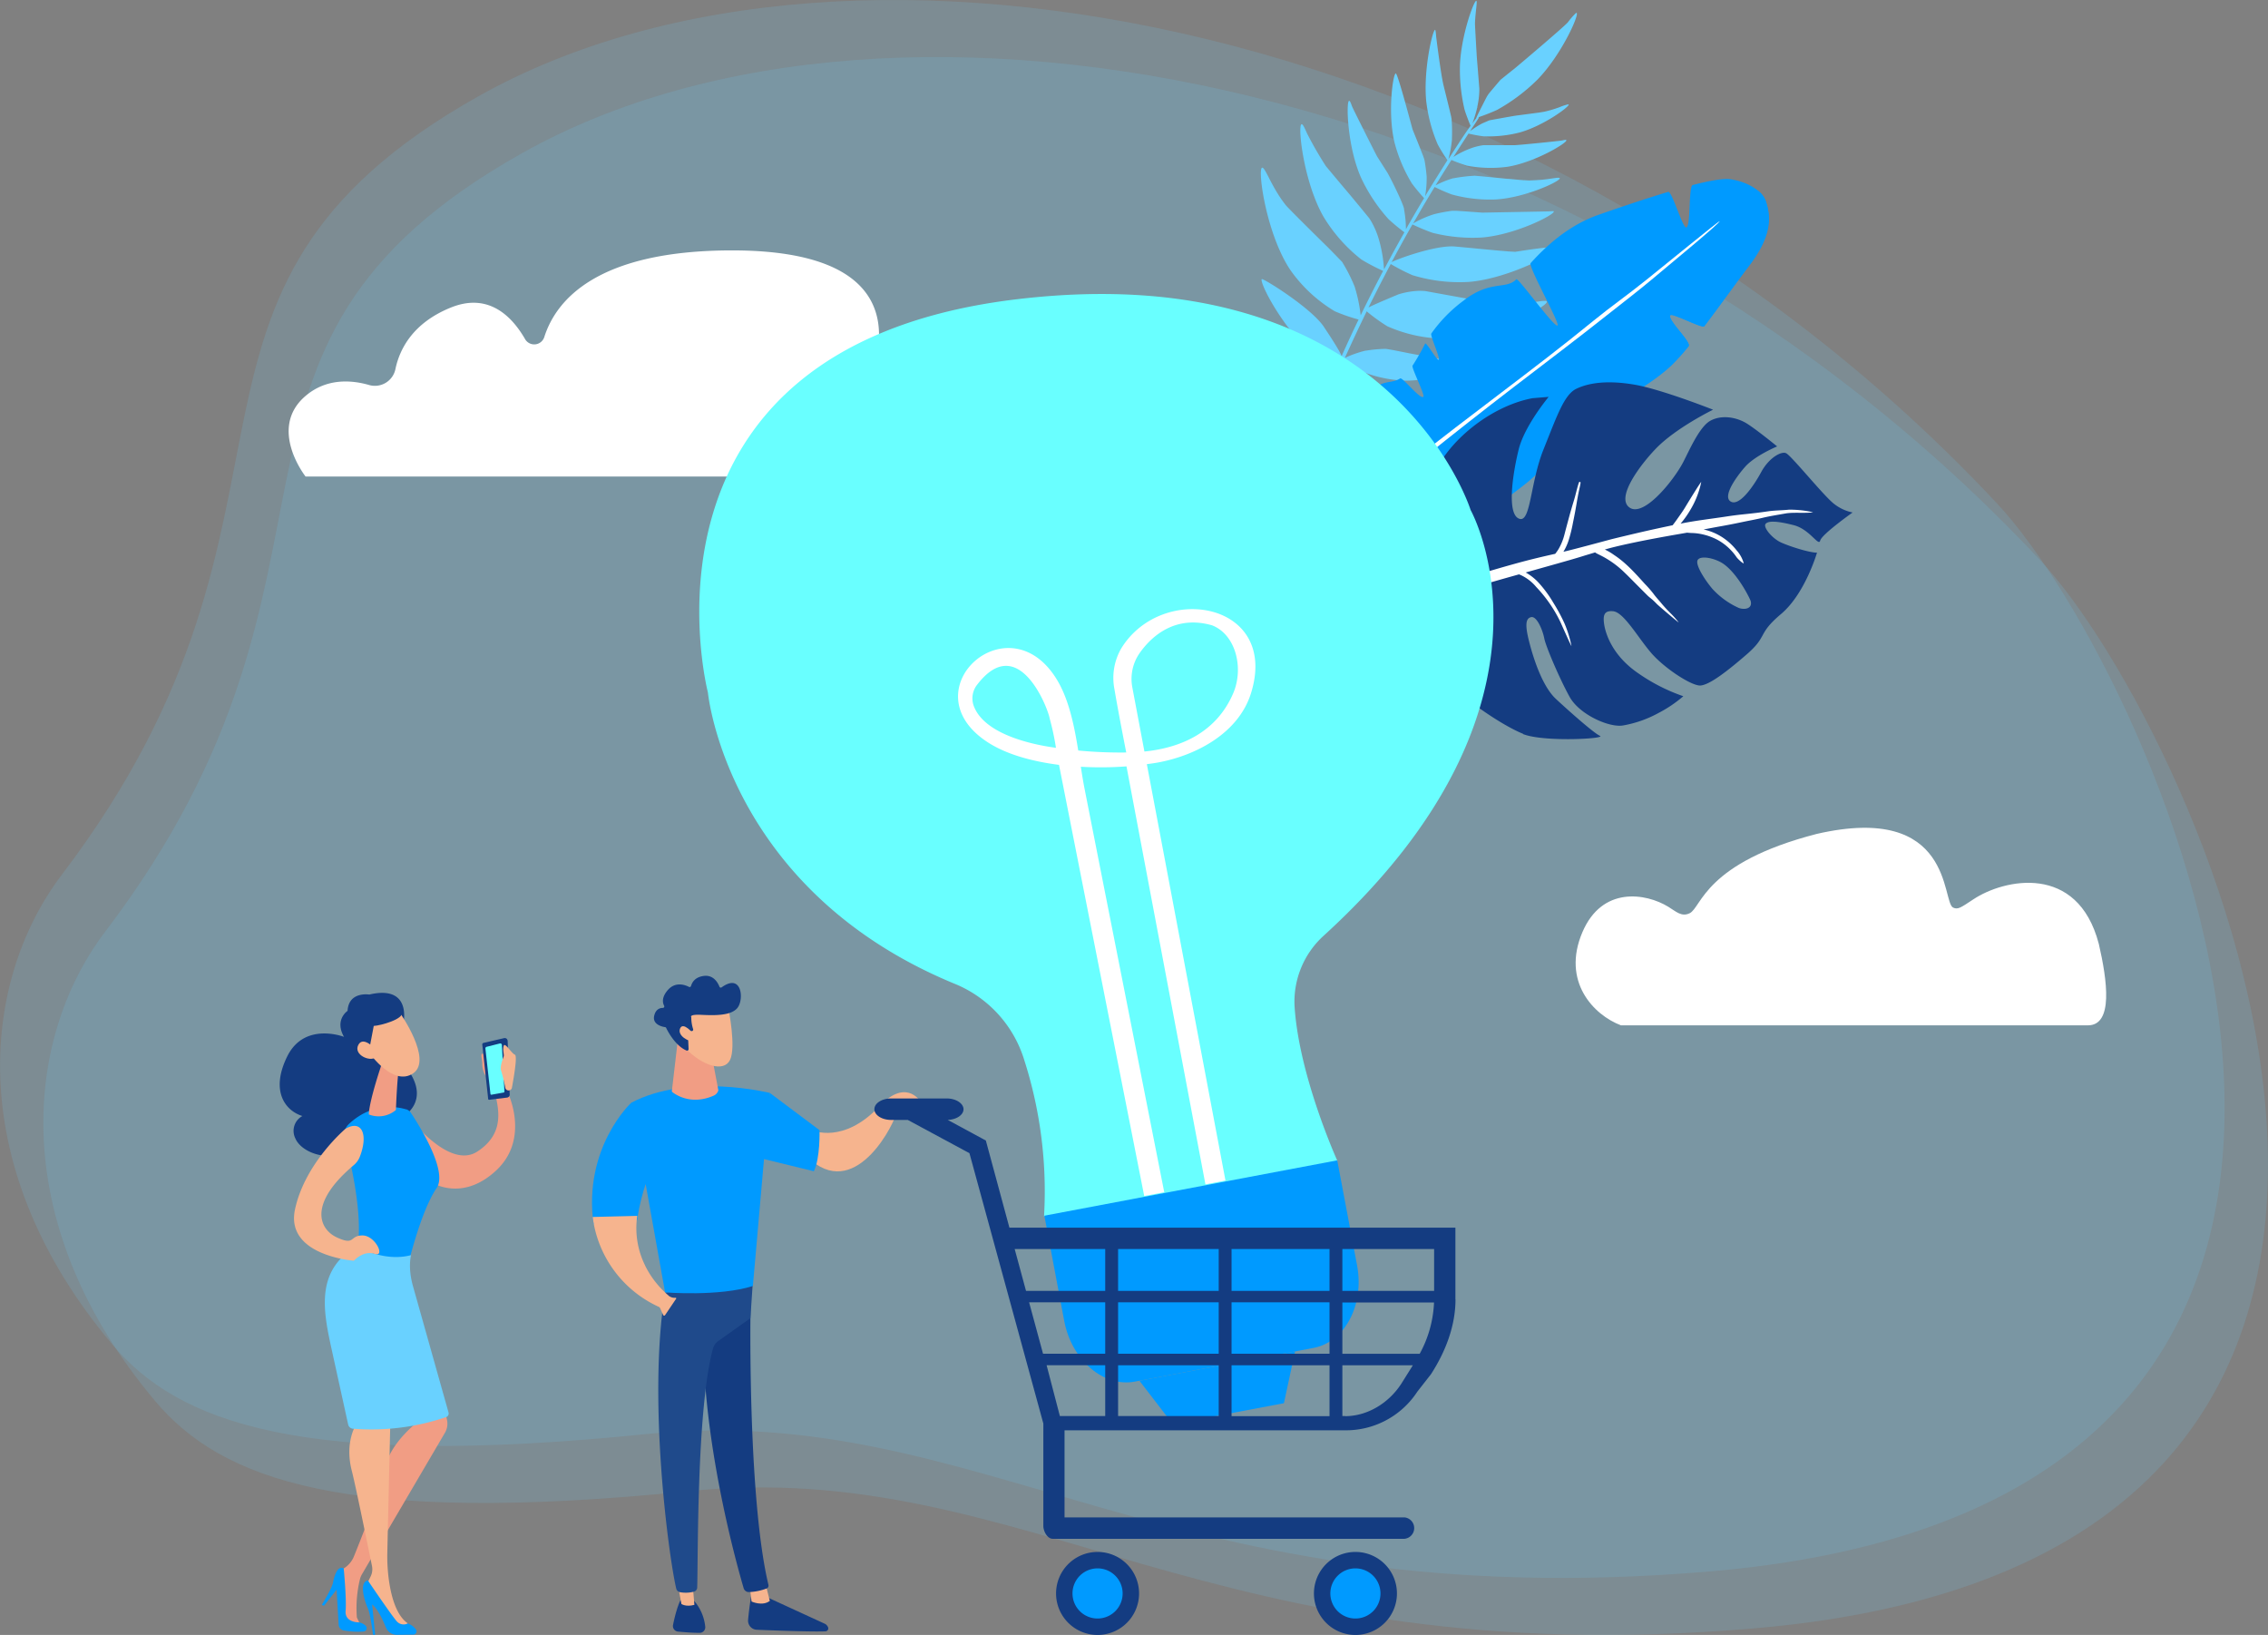 <svg xmlns="http://www.w3.org/2000/svg" xmlns:xlink="http://www.w3.org/1999/xlink" id="ecbc0079-06d9-4ffe-8e27-03448f8b733b" data-name="Ebene 1" viewBox="0 0 770 555"><rect x="0" y="0" width="770" height="555" fill="#808080" stroke="none"/><defs><clipPath id="e3c80b98-2b47-4ed8-9d20-d22517de13cd" transform="translate(0 0)"><rect width="770" height="555" style="fill:none"></rect></clipPath><clipPath id="f115702a-aa8d-4bd8-8f15-3c64fe813f40" transform="translate(0 0)"><rect x="5.71" y="12.36" width="773.29" height="543.64" style="fill:none"></rect></clipPath><clipPath id="ab02de80-96fe-4260-bc64-a4e91a0064c4" transform="translate(0 0)"><rect x="-9" y="-7" width="773.29" height="543.64" style="fill:none"></rect></clipPath></defs><g style="clip-path:url(#e3c80b98-2b47-4ed8-9d20-d22517de13cd)"><g style="clip-path:url(#e3c80b98-2b47-4ed8-9d20-d22517de13cd)"><g style="opacity:0.15"><g style="clip-path:url(#f115702a-aa8d-4bd8-8f15-3c64fe813f40)"><path d="M692.73,190.25c53.82,57.51,183.86,338.5-97.22,362.52-185.3,15.84-247-58.24-361.51-46.59-117.39,11.94-158.91-4-181.32-30.57-50-59.34-45.13-122.3-16.91-159.42C130.58,191.44,57.91,118.91,177.33,51.94c126.89-71.17,361.63-26,515.4,138.31" transform="translate(0 0)" style="fill:#69d1ff"></path></g></g><g style="opacity:0.15"><g style="clip-path:url(#ab02de80-96fe-4260-bc64-a4e91a0064c4)"><path d="M678,170.89c53.81,57.5,183.85,338.49-97.23,362.52-185.29,15.83-247-58.24-361.5-46.59C101.9,498.76,60.38,482.84,38,456.24-12,396.91-7.16,334,21.06,296.82,115.87,172.08,43.2,99.55,162.61,32.57,289.51-38.59,524.25,6.56,678,170.89" transform="translate(0 0)" style="fill:#69d1ff"></path></g></g><path d="M342.25,161.77H103.75s-12.94-16.36,0-27.38c7.14-6.07,15.57-5.44,21.69-3.66a7.12,7.12,0,0,0,8.84-5.59c1.45-6.72,5.92-15.53,18.76-20.73,12.63-5.12,20.62,2.7,25.24,10.73a3.59,3.59,0,0,0,6.49-.66c4-12.68,18-29.48,63.8-29.48,58.31,0,51.83,31,46.62,43.88a3,3,0,0,0,3.37,4.05c9-1.92,25.69-4.41,33.18,1.46,10.51,8.26,10.51,27.38,10.51,27.38" transform="translate(0 0)" style="fill:#fff"></path><path d="M712.54,320.31c2.9,12.57,5,27.75-3.69,27.75H550.33c-9.36-3.54-20.18-14.92-13.12-31.56,6.7-15.8,21.61-13.32,29.18-8.69,2.65,1.61,4.49,3.54,7.27,2.19,4.08-2,5-17.07,43.09-26.91,46.53-10.71,42.43,23.16,46.34,25,1.66.77,2.61,0,6.86-2.79,10.37-6.92,35.39-12.38,42.59,15.05" transform="translate(0 0)" style="fill:#fff"></path><path d="M433.65,164.74h0a194.25,194.25,0,0,0,12.15-22.34c3.2-6.78,6.18-13.66,9.25-20.49a49.76,49.76,0,0,1-5.95-2.3c-1.63-.91-8.25-3.67-12.31-9.21-6.45-8.78-9.35-16-8.26-15.65,2,.68,17.07,10.24,21,16.3.6.93,5.66,8.41,5.94,9.88.74-1.66,1.5-3.32,2.26-5,1.15-2.5,2.33-5,3.52-7.46a59.84,59.84,0,0,1-8.08-2.81A49.32,49.32,0,0,1,438,91.54c-8.05-12.16-11-33.47-9.6-34.56.12-.1.27-.08.43.06,1.14.91,3.25,7,7.67,12.56,1,1.28,13.76,13.81,13.9,13.94,1.5,1.48,5.22,5.32,5.38,5.51l0,.06a56.36,56.36,0,0,1,4.1,8.1,2,2,0,0,1,.07.23,4.42,4.42,0,0,1,.15.48,51.24,51.24,0,0,1,1.85,9.14q3.69-7.61,7.64-15.1a66.9,66.9,0,0,1-7.39-3.87,53.57,53.57,0,0,1-12.89-14.58c-6.71-11.75-8.76-30.59-7.48-31.31.43-.24,1,1,1.93,3.11a126.09,126.09,0,0,0,6.33,11,.64.64,0,0,1,.1.13c.39.48,5.83,7,6.61,7.89l.29.34c2.33,2.76,7.66,9.24,7.79,9.44l.45.69a27.43,27.43,0,0,1,2.95,7l.06.21.12.44a46.66,46.66,0,0,1,1.42,9l1-1.82q2.89-5.43,5.93-10.78a64.4,64.4,0,0,1-5.41-4.47A56.82,56.82,0,0,1,462,60.14c-4.63-10.61-5-25.63-4-25.89h.08l.07,0a.53.53,0,0,1,.15.15,4.58,4.58,0,0,1,.42.86c.09.24.19.51.29.81.21.61,8.27,16.65,8.55,17.08l2.75,4.32.43.68.21.33c1,1.58,5.36,10.44,5.74,12.42a1.36,1.36,0,0,1,0,.17l.06.37a37.54,37.54,0,0,1,.57,6.39q3-5.32,6.17-10.57a62.85,62.85,0,0,1-4.15-5,51.79,51.79,0,0,1-5.92-14c-2.37-10-.5-23.28.46-23.34.68-.05,5.57,18.72,5.72,19.07l1.68,4.17.09.22c.6,1.5,1.18,3,1.71,4.35.07.17.33.91.38,1.09a.43.43,0,0,1,0,0c.06.17.11.35.16.53a53.41,53.41,0,0,1,.74,5.66v.49a34.16,34.16,0,0,1-.54,6.13c.53-.88,1.06-1.77,1.6-2.65q3-4.84,6-9.62a55,55,0,0,1-3.3-5.33,52.61,52.61,0,0,1-3.9-14.63c-1.06-10.49,2.15-24.23,3-24.28.21,0,.34,2,.35,2.17s1.61,13.05,2.54,16.77c.05.22.11.44.16.66.77,3.11,1.63,6.53,2.32,9.49.05.18.13.58.13.59,0,.18.07.36.1.55a.11.11,0,0,0,0,.05,57.17,57.17,0,0,1,.13,6.46l0,.16,0,.34A40.82,40.82,0,0,1,491.76,54l1.55-2.4c1.94-3,3.88-6,5.95-8.89-.41-1-1.73-4.3-2.09-5.73a59.43,59.43,0,0,1-1.51-14.7C496,12.16,500.44.1,501.2.28c.2,0,.17.71.06,1.83-.14,1.37-.4,3.42-.5,5.83,0,.85.59,11,.68,12.16.26,2.93.8,10,.8,10v.57a27.25,27.25,0,0,1-.68,5.52l0,.15c0,.1,0,.21-.07.31a38.64,38.64,0,0,1-1.62,5.25c.45-.62.91-1.24,1.38-1.84l-.05,0c.29-.88,3.61-7.29,3.61-7.29l.3-.47.08-.12.11-.17c.31-.45,4-4.76,4.06-4.84s3.45-2.8,4.71-3.79c.84-.66,16.91-14.24,18.24-15.82A24.79,24.79,0,0,1,535,4.47c.14-.1.25-.13.32-.08a.1.1,0,0,1,0,.05C536,5.46,530,18.77,522,27a62.49,62.49,0,0,1-13.74,10.31A66.4,66.4,0,0,1,502,39.77a.39.39,0,0,1,0,.32c-.63,1-1.28,2-2,3.06-.3.47-.61.94-.92,1.41a29.08,29.08,0,0,1,4-2.59h0l.36-.19.09,0,.13-.07c.36-.17,1.85-.81,2-.86s8.21-1.5,9-1.6l7.6-1c.51-.07,1.87-.3,2-.32a39.87,39.87,0,0,0,5.25-1.56,17.28,17.28,0,0,1,2.85-.94c.12,0,.2,0,.23.08a.43.43,0,0,1,0,0c0,.9-8.66,7.22-16.65,9.46a42.89,42.89,0,0,1-12.33,1.3,48.32,48.32,0,0,1-5.05-.93c-1.71,2.64-3.43,5.28-5.12,7.94a31.12,31.12,0,0,1,4.63-2.43l.29-.12.13-.05.41-.16a20.57,20.57,0,0,1,4.67-1.23h0l.51,0h0l.5,0h.05l.5,0h3.09l5.15,0h.63c1.46,0,15.67-1.46,16.1-1.57.11,0,1-.21,1.21-.23s.46,0,.49.12c.23.92-10.65,7.5-20,9a42.79,42.79,0,0,1-13.78-.39,48.12,48.12,0,0,1-5.25-1.9c-1.82,2.85-3.63,5.72-5.4,8.61A32.62,32.62,0,0,1,493,60.61l.31-.09.15,0a53.29,53.29,0,0,1,7.25-.87l2.3.2,4.5.43,4.39.44.32,0,3,.28,2,.17.41,0c.67.05,1.2.08,1.56.08,1.08,0,4.17-.21,4.47-.24l1.68-.2,2.08-.3c1.29-.18,2.07-.26,2.13,0,.22,1-11.65,6.61-21.75,7.2A48.94,48.94,0,0,1,492.85,66a61.45,61.45,0,0,1-5.78-2.53c-.93,1.52-1.86,3.06-2.78,4.6-1.53,2.57-3,5.17-4.52,7.77a35.74,35.74,0,0,1,6.49-2.93l.35-.11.16-.06A54.44,54.44,0,0,1,493,71.56c.2,0,1.08,0,1.28,0h.05c.21,0,2.84.17,4,.26l4.83.35.6,0c.07,0,22.09-.4,22.27-.42s1.07-.09,1.2-.07l.11,0,.09,0a.19.19,0,0,1,.09.11c.29,1.09-12.93,7.88-24.35,8.83a55.54,55.54,0,0,1-16.84-1.6,72,72,0,0,1-6.8-2.84q-3.63,6.36-7.08,12.82c1.46-.89,14.29-5.64,21.05-5.35.29,0,7.52.69,7.7.71l6.83.64,4.13.35,2.22.13c.26,0,14.44-2.39,14.54-1.36.13,1.44-16.54,10.39-30,11.56a54.36,54.36,0,0,1-19.38-2.27,64.47,64.47,0,0,1-7.37-3.79q-1.08,2-2.14,4.06-2.78,5.33-5.42,10.7c1.81-1,10.15-4.45,10.15-4.45a26.16,26.16,0,0,1,7.51-1.22s1.38.06,1.63.09L496,101c.63.11,5.8,1,6,1.06,1.51.27,9.68,1.28,10.42,1.27,5.14,0,9.54-1.07,11.57-1.18h.27a2.1,2.1,0,0,1,.61,0c.2.06.31.16.3.32-.07,1.83-19.2,11.94-33.79,12.48A48.68,48.68,0,0,1,471,110.75a59.59,59.59,0,0,1-7-5.06q-3.52,7.22-6.83,14.52c-.2.43-.39.86-.58,1.29a37.6,37.6,0,0,1,6.59-2.37l.36-.09.16,0a45.43,45.43,0,0,1,6.71-.61h.05c.19,0,2.32.37,2.9.48l5,1,11.94,2.25c.21,0,11.77-.77,11.77.06,0,1.18-14.06,7.09-25,7a43.54,43.54,0,0,1-15.38-3.39,49.53,49.53,0,0,1-5.45-3.53c-3.68,8.2-7.22,16.45-11.16,24.53a173.4,173.4,0,0,1-11.25,20.11c-1.77.46-1.47-.66-.18-2.09" transform="translate(0 0)" style="fill:#69d1ff"></path><path d="M599.35,68c1.72,5.06,2.48,11.48-5.62,22.11-4.48,5.87-10,13.65-15.22,20.51-.68.89-10.86-4.57-11.52-3.72-1.13,1.46,7.27,9.2,6.21,10.5a78.77,78.77,0,0,1-5.43,6.1c-6.81,6.68-19.62,13.7-31.37,19.87s-10.2,12.25-15.22,17.74c-2.33,2.55-12.06,9.52-12.91,10.1-3.34,2.29-16.69-5.5-17.87-4.48,0,0,9.35,8.11,8.59,8.4-4.32,1.67-6.22,1.94-12.07,3-11,2.06-29.63-3-29.63-3s-5.94-26.08,3.66-37.84c8-9.78,10.44-6.38,14.42-8.83.8-.49,6.89,7.35,7.88,6.22.57-.66-4.14-9.9-3.68-10.56a81.59,81.59,0,0,0,4.27-7.47c.37-.7,4.21,6.17,4.65,5.44s-3-8.19-2.55-8.87a49.06,49.06,0,0,1,10.88-11.12c9.27-7.22,14.39-3.63,18-7.3.62-.63,13.08,16.77,14,15.67.74-.85-10.1-20.13-9.15-21.16,4.9-5.4,12.59-12.76,23.15-16.43,6.95-2.42,15.6-5.36,23.54-7.74,1.28-.38,4.93,12.41,6.15,12.07,1.58-.45.71-14,2.17-14.4,5.82-1.49,10.57-2.34,12.94-1.95,6.29,1,10.75,4.27,11.73,7.14" transform="translate(0 0)" style="fill:#009aff"></path><path d="M487.64,151c.35-.18,60.1-47.17,65.71-51.18,6.12-4.36,12-9,17.68-13.86s23.7-19.72,25.66-21.31a8,8,0,0,1,2.79,3.49c1.73,5.07,2.48,11.48-5.62,22.11-4.48,5.88-10,13.66-15.22,20.52-.68.89-10.86-4.58-11.52-3.72-1.13,1.46,7.27,9.2,6.21,10.5a76.6,76.6,0,0,1-5.43,6.09c-6.81,6.68-19.62,13.7-31.37,19.88s-10.2,12.25-15.22,17.74c-2.33,2.54-12.06,9.51-12.91,10.09-3.34,2.3-16.69-5.49-17.87-4.48,0,0,9.35,8.11,8.59,8.41-4.32,1.67-6.21,1.94-12.07,3-10.18,1.91-26.83-2.3-29.31-2.95,9.76-8.35,19.67-16.55,29.9-24.36" transform="translate(0 0)" style="fill:#009aff"></path><path d="M432.91,194.8c14.68-12.6,30.56-25.31,45.66-37.45,20.56-16.52,42-31.77,62.39-48.44,6.13-5,11.47-8.65,18.1-14,5.74-4.59,24.59-20,24.76-19.83.39.42-17.2,14.9-23.27,20-5,4.17-9.35,7.45-14.91,11.86-10.32,8.19-21.08,16.29-31.54,24.32q-31.25,24-61.36,49.27-8.89,7.47-17.69,15.06c-2.21,1.57-2.89.23-2.14-.79" transform="translate(0 0)" style="fill:#fff"></path><path d="M581.28,199.79a27.13,27.13,0,0,0,9.1,6.6c1.9.67,4.65.28,4-2.33-.16-.63-4.12-8.86-9-12.46-2.65-2-7.74-3.16-8.93-1.62s2.62,7.21,4.84,9.81m-64.17,49.32c-7.44-3-19.25-11.45-21.93-14.55-2.12-2.44-4.8-10.77-6-14.92-3-10.64,8.4-18.86,10.79-20.43a2.84,2.84,0,0,0,1.52-2.08,1.06,1.06,0,0,0-1.17-1.13c-3,.24-13.53.62-16.08-5.25-3-6.9-1.68-19.17,2.28-29,4.8-11.88,19.42-23.86,33.76-26.58l5.49-.45s-8.19,9.81-10.17,17.82c-2.2,8.93-4.12,22.57.42,23.62,3.69.86,3.55-12.53,8-23.59S531,134,535.12,132s10.39-3,19.6-1.46,26.88,8.54,26.88,8.54-12.58,6.13-19.4,13.19c-5.07,5.25-13.75,16.57-9,20s14.6-8.68,18-14.9c2.06-3.82,5.62-12.43,9.49-14.55s9.05-1.22,12.66,1.13,10,7.59,10,7.59-7.61,3.16-10.94,7c-2.7,3.08-7.76,9.95-4.83,11.71s7.75-5.17,10.36-10,6.81-7.16,8.44-6.41,11.12,12.41,15.16,16.21a15,15,0,0,0,7.43,3.92s-10.47,7.4-11,9.54-3.51-3.84-9-5.24-8.66-1.57-9.55-.42,2.24,4.94,5.28,6.31,9.58,3.45,12.18,3.44c0,0-4,13.92-12.2,20.83s-4.35,7.37-11.69,13.73-12.71,10.28-15.63,10.54-12.26-5.81-16.79-11.08-9.28-13.79-12.9-14.13c-3.15-.3-3.53,1.44-3,4.75.61,3.46,3.06,10.48,11.4,16.22a61.72,61.72,0,0,0,15.43,7.88,43.74,43.74,0,0,1-8.39,5.67,39.17,39.17,0,0,1-11.83,4.21c-4.64,1-15-3.57-18.37-9.64s-8.08-17.08-8.61-19.84-2.51-7.67-4.47-7.25-2,2.94-.8,7.84c2.13,8.54,5.33,16.31,9.17,19.89s12.79,11.58,15,12.57-19.17,2.18-26.13-.61" transform="translate(0 0)" style="fill:#143c81"></path><path d="M543.27,188.47a27.55,27.55,0,0,1,2.9,1.63,31.68,31.68,0,0,1,5.1,4c1.74,1.65,3.4,3.38,5.09,5.07,1,1,2,2,3,3,.48.47,1,.85,1.54,1.31s1.08,1,1.62,1.56c1.14,1.09,7.62,6.56,7.38,6.21a30.84,30.84,0,0,0-2.91-3.25c-1-1-2-2.07-2.88-3.14s-2-2.25-2.87-3.47a40.58,40.58,0,0,0-2.82-3.2c-3.2-3.54-6.4-7.16-10.44-9.8a19.8,19.8,0,0,0-3.13-1.85c8.89-2.59,27.32-5.59,27.93-5.72.48.05,1,.09,1.46.11a18.19,18.19,0,0,1,2.94.29,20.52,20.52,0,0,1,5.76,1.95,18.2,18.2,0,0,1,4.74,3.62,17.22,17.22,0,0,1,1.83,2.26c.56.83,2.56,2.54,2.48,2.1a11,11,0,0,0-2.38-4.31,20.39,20.39,0,0,0-3.55-3.52,19.09,19.09,0,0,0-7.68-3.59c2.14-.41,4.27-.81,6.41-1.19,2.29-.41,4.57-.87,6.85-1.35s4.56-.88,6.82-1.42c2.57-.62,5.14-1,7.75-1.47s6.74,0,9.35-.4a34.94,34.94,0,0,0-8.27-.88c-2.36.25-4.67.21-7,.55-6.81,1-8.56.9-14.33,1.79-5.13.78-10.3,1.36-15.39,2.39l.12-.14a32.35,32.35,0,0,0,3.05-4.29,29.9,29.9,0,0,0,3.83-9.65c.12-.55-3.77,5.75-5.49,8.61-.87,1.44-1.86,2.78-2.82,4.15-.45.64-.91,1.26-1.39,1.87-3.25.68-6.51,1.38-9.75,2.12-2.55.58-10.21,2.4-11.5,2.75s-13.51,3.65-15.83,4.13a18.59,18.59,0,0,0,1.84-4.1,50.52,50.52,0,0,0,1.41-5.8c.44-2.09.83-4.19,1.19-6.3.21-1.25.43-2.5.68-3.75s.55-2.32.7-3.48c0-.33-.45-.39-.55-.1-.68,2-1.06,4-1.67,6s-1.2,4-1.74,6c-.5,1.85-1,3.71-1.48,5.56a19,19,0,0,1-2,5A14.61,14.61,0,0,1,528,188c-4.54,1-9.07,2.09-13.56,3.34q-6.33,1.75-12.61,3.67c.09-2-.94-3.91-2-5.58a16.92,16.92,0,0,1-1.55-3,19,19,0,0,1-1.81-5c-.23-1.74.76-3.47.68-4.53,0-.45-1.5,1.79-1.73,2.74a9.08,9.08,0,0,0-.05,3.12,15.67,15.67,0,0,0,.59,2.8,13.52,13.52,0,0,0,1.36,2.78c1,1.75,2.52,3.34,3.07,5.35a5.26,5.26,0,0,1,.18,1.68l-1.54.47c-5.1,1.58-10.23,3.05-15.31,4.66-2.83.91-5.64,1.88-8.44,2.87-1.56.55-3.14,1.08-4.65,1.76-.65.3-1.31.58-1.94.94a7.49,7.49,0,0,0-1.24.76,3.43,3.43,0,0,0-.77,1,1.37,1.37,0,0,0,.72,2,3.91,3.91,0,0,0,2.2.11c.71-.14,1.39-.31,2.09-.51,1.23-.35,2.44-.78,3.65-1.22,2.53-.92,5.08-1.8,7.61-2.73,5-1.84,10.07-3.65,15.16-5.32s10.15-3.09,15.24-4.53l2.36-.66.53.21a15.08,15.08,0,0,1,5.32,4.08,46.14,46.14,0,0,1,8.19,11.85c1.16,2.58,3.86,8.65,3.76,8.14a38.81,38.81,0,0,0-2.37-7.66,60.42,60.42,0,0,0-3.78-7,40.32,40.32,0,0,0-4.52-6.26,18.16,18.16,0,0,0-4.85-4l10.67-3c2.9-.83,5.81-1.63,8.68-2.53,1.4-.44,2.81-.85,4.21-1.28a2,2,0,0,0,.3.21c.45.27.94.5,1.42.73" transform="translate(0 0)" style="fill:#fff"></path><path d="M171,366.32l-.45.21a1.58,1.58,0,0,1,.2-1.43c1-1.48-.77-3.5-.77-3.5a4.56,4.56,0,0,1-1.45,2.9,4.36,4.36,0,0,0-.92,4.87c1.66,6.55,4.16,15.21-5.55,21.53S138.73,379,138.73,379l6.78,21.78s10.47,7.82,22.65-3.18,4.11-27,4.11-27,1.84-5.59-1.23-4.23" transform="translate(0 0)" style="fill:#f19d84"></path><path d="M137,347s2.81-12.77-11.63-9.39c0,0-7-1.16-7.37,5.54,0,0-4.52,3-1.21,8.82,0,0-13.43-5.25-19.29,6.67s-.47,18.49,5.17,20.2a5.72,5.72,0,0,0-2.41,7.57c2.17,5.25,13.12,8.95,19.59,2.57,0,0,18.41,2.46,18-10.71,0,0,8.56-5.6-.43-16.49S137,347,137,347" transform="translate(0 0)" style="fill:#143c81"></path><path d="M137.82,376.57c-2.9-.88-11.35-2.51-19.39,5a5.07,5.07,0,0,0-1.43,5c2.16,8.06,7.85,31.85,2.86,42.14,0,0,8.8,9.83,18.4,1.91,0,0,4.31-19,10-27.38,3.89-5.76-6.22-21.65-8.77-25.49a3,3,0,0,0-1.63-1.21" transform="translate(0 0)" style="fill:#009aff"></path><path d="M129.81,360.57s-4.29,12.31-4.62,17.73a9.08,9.08,0,0,0,9.22-1.5s.47-12.29,1.15-14.49Z" transform="translate(0 0)" style="fill:#f19d84"></path><path d="M135.77,343.8s11.23,15.92,4.52,20.54-14.71-6.68-14.71-6.68-2.6-8.72.12-11.67,10.07-2.19,10.07-2.19" transform="translate(0 0)" style="fill:#f6b48e"></path><path d="M130.58,340s5.15,1.24,5.88,3.6-7.32,4.56-9.57,4.66l-1.82,9.55s-5.36-9-3.23-14.16,8.74-3.65,8.74-3.65" transform="translate(0 0)" style="fill:#143c81"></path><path d="M127.76,356.48s-4.37-5.12-6.11-1.78,3.94,5.85,5.9,4.21Z" transform="translate(0 0)" style="fill:#f6b48e"></path><path d="M149.48,470.59c0,.86,1.46,7.71,2.27,11.37a6.08,6.08,0,0,1-.64,4.32L122.9,534.37a6.76,6.76,0,0,0-.74,1.88,41.66,41.66,0,0,0-1,12.82l1.46,3.07-6.31-1.45-1.37-17.17,1.78-1.11a8.56,8.56,0,0,0,3.44-4.07c2.55-6.28,8.88-22.26,10.52-30,1.85-8.85,11.55-16,11.55-16l-1.7-4.08Z" transform="translate(0 0)" style="fill:#f19d84"></path><path d="M109.26,544.78s3.41-5.48,3.81-7.61,1.52-5.89,3.62-4.76c0,0,1,10.35.65,14.4s4.51,3.91,4.51,3.91a4.52,4.52,0,0,1,2.32,1.18,1.15,1.15,0,0,1-.76,1.94,27.1,27.1,0,0,1-6.76-.39,2.09,2.09,0,0,1-1.67-1.93l-.7-11.91-4.3,5.5Z" transform="translate(0 0)" style="fill:#009aff"></path><path d="M132.62,478.25s-1,43-1.13,49.14.95,19.65,7,23.7l-2.63,2a35.42,35.42,0,0,1-6.5-8.28c-3.61-6.12-4.7-7.24-4.7-7.24l1.2-2.48a5.58,5.58,0,0,0,.43-3.51c-1.3-6.4-5.66-27.71-6.85-32.3-1.4-5.42-1.5-12.65,3.38-18.71s9.8-2.29,9.8-2.29" transform="translate(0 0)" style="fill:#f6b48e"></path><path d="M127,555a.38.38,0,0,1-.38-.32c-.2-1.44-1-7.19-1.72-8.68-.79-1.7-3.35-8.88,0-9.49,0,0,8.33,12.33,9.93,14a3.11,3.11,0,0,0,3.62.58,6,6,0,0,1,2.73,2,1.12,1.12,0,0,1-.86,1.8l-5.62.06a4,4,0,0,1-3.7-2.53c-1-2.49-2.68-6.16-4.66-7.79l1,10a.38.38,0,0,1-.37.42" transform="translate(0 0)" style="fill:#009aff"></path><path d="M139.59,426s-1.26,4.08.68,10.81l12,42.64a1.31,1.31,0,0,1-.81,1.6A79.28,79.28,0,0,1,119.87,485a1.84,1.84,0,0,1-1.67-1.45l-5.46-24.85c-2.85-13-6-27,8-35.46,6.46,2.81,12.49,4.46,18.87,2.82" transform="translate(0 0)" style="fill:#69d1ff"></path><path d="M117.28,383.19s-13.72,11.54-17.12,27.32,20,17.45,20,17.45,3.18-3.6,7-2.32.3-6.28-4.13-6.26-2.37,3.56-8.62.69c-6.09-2.79-9.86-11.44,5.68-24.54a7.15,7.15,0,0,0,2.06-2.83c3-7.7.62-12.75-4.87-9.51" transform="translate(0 0)" style="fill:#f6b48e"></path><path d="M164.67,364.84a7.81,7.81,0,0,1-.94-3.48c.11-1.55-.84-3.83.18-3.66s1.22,0,1.5,1.89,2.75,8.73-.74,5.25" transform="translate(0 0)" style="fill:#f19d84"></path><path d="M172.35,353.32a1.05,1.05,0,0,0-.38-.74,1,1,0,0,0-.81-.18l-7,1.62a.54.54,0,0,0-.42.6l2,18.44a.29.29,0,0,0,.33.27l6.12-.75a1,1,0,0,0,.85-1Z" transform="translate(0 0)" style="fill:#143c81"></path><path d="M170.39,354.7a.53.53,0,0,0-.22-.4.52.52,0,0,0-.45-.09l-4.52,1.14a.55.55,0,0,0-.4.59l1.71,15.42a.28.28,0,0,0,.12.2.25.25,0,0,0,.22.05l4.17-.75a.29.29,0,0,0,.24-.31Z" transform="translate(0 0)" style="fill:#69ffff"></path><path d="M174.78,358c-1.13-.43-3.35-4.31-3.77-3s.18,3,0,3.57-1.41,3.56-.86,4.95a52.43,52.43,0,0,1,1.39,5.72,1.16,1.16,0,0,0,1.13.93,1.15,1.15,0,0,0,1.14-.93c0-.22,2.1-10.79,1-11.21" transform="translate(0 0)" style="fill:#f6b48e"></path><path d="M354.46,412.94l99.62-18.81s-13.16-28.94-14.58-52.75a30.22,30.22,0,0,1,10-23.84c86.53-79,49.78-144.42,49.78-144.42s-26.88-86.66-153.94-71.55c-135.47,16.12-105,133.49-105,133.49s6.39,67.29,84.28,99.1a40.81,40.81,0,0,1,23.1,25.62,145.87,145.87,0,0,1,6.73,53.16" transform="translate(0 0)" style="fill:#69ffff"></path><path d="M454,393.89l6.74,35.68c2.52,13.37-4.14,26-14.82,28L385.3,469c-10.68,2-21.48-7.27-24-20.64l-6.73-35.68Z" transform="translate(0 0)" style="fill:#009aff"></path></g><polygon points="439.68 458.73 435.9 476.33 398.18 483.45 386.85 468.71 439.68 458.73" style="fill:#009aff"></polygon><g style="clip-path:url(#e3c80b98-2b47-4ed8-9d20-d22517de13cd)"><path d="M424.68,235.46c9.82-31.06-30.07-38-44-15.37A20,20,0,0,0,378.37,234c1.42,8.41,4,21.44,4,21.44a152.69,152.69,0,0,1-16.3-.67c-1.31-8.13-3-16.47-6.63-23-16.22-29-51.42,2.43-24.13,20.18,6.38,4.15,15.09,6.52,24.23,7.69Q374,332.79,388.47,406l6.8-1.29q-8.88-45-17.78-90-4.62-23.34-9.22-46.68c-.49-2.45-.91-5.07-1.32-7.75a117.32,117.32,0,0,0,15.5-.13l26.8,141.89,6.81-1.29-26.7-141.35c1.39-.19,2.82-.37,4.09-.62,12.94-2.47,27-10,31.23-23.33m-66.17,18.4c-10.19-1.37-25-5.3-28.06-14.64a7.51,7.51,0,0,1,1.29-6.77c14-18.27,24.07,8,24.63,11.45a86.81,86.81,0,0,1,2.14,10m60.13-18.45c-5.56,12.85-17.21,18.37-30.1,19.67l-4.1-21.73a15.33,15.33,0,0,1,2.41-11.59c4.18-6,12.31-13.09,24.68-9.51,7.94,3.09,10.9,14.42,7.11,23.16" transform="translate(0 0)" style="fill:#fff"></path><path d="M459.91,550.88a9.85,9.85,0,1,0-9.85-9.85,9.85,9.85,0,0,0,9.85,9.85" transform="translate(0 0)" style="fill:#009aff"></path><path d="M372.51,550.88a9.85,9.85,0,1,0-9.85-9.85,9.84,9.84,0,0,0,9.85,9.85" transform="translate(0 0)" style="fill:#009aff"></path><path d="M255.17,540.9s-.8,4.52-1.19,9a3.09,3.09,0,0,0,3,3.34c6,.25,18.7.73,23.27.53a1,1,0,0,0,.88-1.38,2.28,2.28,0,0,0-1.14-1.21l-21.05-9.67Z" transform="translate(0 0)" style="fill:#143c81"></path><path d="M254.52,538.25l.64,5.4s3.69,1.72,6.2-.22l-1.52-6Z" transform="translate(0 0)" style="fill:#f6b48e"></path><path d="M255,436.63c-.28,1.41-1.49,70.44,5.89,101.37a1.05,1.05,0,0,1-.61,1.22,18.48,18.48,0,0,1-6,1.22,1.81,1.81,0,0,1-1.8-1.3c-2.11-7.17-12.21-43.13-13.53-77.48-1.47-38.39,0-1.31,0-1.31l.86-23.73Z" transform="translate(0 0)" style="fill:#143c81"></path><path d="M231,543.26s-1.27,2.28-2.5,8.34a1.88,1.88,0,0,0,1.65,2.25c2,.2,5,.45,7.42.43a1.88,1.88,0,0,0,1.86-2.09,15.84,15.84,0,0,0-3.69-8.67Z" transform="translate(0 0)" style="fill:#143c81"></path><path d="M229.84,536.31l1.5,8.17s1.48,1.1,4.41.3L235,536Z" transform="translate(0 0)" style="fill:#f6b48e"></path><path d="M225.8,438.75c-6,36.41,1.3,90,3.78,100.5a1.64,1.64,0,0,0,1.32,1.24,11.06,11.06,0,0,0,4.72-.19,1.51,1.51,0,0,0,1.08-1.38c.33-8.48-.27-60.54,5.36-81.12a4.68,4.68,0,0,1,1.8-2.58l10.91-7.75.84-12.54Z" transform="translate(0 0)" style="fill:#1f4a8b"></path><path d="M261.36,371s-27.72-6.91-47.11,3.36l11.55,64.35s18.36,1.48,29.81-2.17Z" transform="translate(0 0)" style="fill:#009aff"></path><path d="M230.27,351.76,228.15,370a.6.6,0,0,0,.16.75c1.42,1.1,6.64,4.42,14,1.17a2.81,2.81,0,0,0,1.58-1.8l-3-15.83Z" transform="translate(0 0)" style="fill:#f19d84"></path><path d="M247.29,342.24s2.7,13.19.56,17.57-9.54,1.84-15-3.83l-1-13.67Z" transform="translate(0 0)" style="fill:#f6b48e"></path><path d="M234.92,350a.49.49,0,0,0,.41-.63,12.65,12.65,0,0,1-.63-4.07s-.89-1,3.25-.81,10.32.47,12.5-2.46,1.39-11.83-5.45-6.86a.49.49,0,0,1-.74-.22c-.5-1.29-2-4.11-5.34-3.66-3.14.43-4,2.37-4.31,3.4a.49.49,0,0,1-.7.32c-1.32-.68-4.62-1.9-7.2,1.09-2.13,2.46-1.76,4.31-1.23,5.32a.49.49,0,0,1-.43.72c-1,0-2.42.44-2.94,2.64-.71,3,2.7,3.75,3.69,3.89a.47.47,0,0,1,.37.27c.55,1.14,3.09,6.05,6.92,7.68a.5.5,0,0,0,.69-.48l-.25-5.5a.48.48,0,0,1,.43-.51Z" transform="translate(0 0)" style="fill:#143c81"></path><path d="M235.4,350.92s-3.44-4.23-4.49-1.83,2.82,4.76,5.18,4.44Z" transform="translate(0 0)" style="fill:#f6b48e"></path><path d="M214.25,374.4s-16.32,15.16-12.74,41.11c0,0,9.16,3.11,14.82-1.41,0,0,1.6-12.59,6.28-18.88Z" transform="translate(0 0)" style="fill:#009aff"></path><path d="M275.83,383.68s10.46,4.86,22.69-8.11c8.35-8.87,13.47-3.43,15.08.15S311.35,379,310,379s-1.52-3.9-3.9-3.37-1.67-.18-1.82,2.21-12.93,29.33-28.74,16.21Z" transform="translate(0 0)" style="fill:#f6b48e"></path><path d="M261.36,371l16.87,12.64s.3,9.47-1.93,13.95L257.5,393Z" transform="translate(0 0)" style="fill:#009aff"></path><path d="M227,439.81a31.9,31.9,0,0,1-8-10.23,1.34,1.34,0,0,0-.07-.18h0a28.59,28.59,0,0,1-2.58-16.66l-15.13.37a38.88,38.88,0,0,0,22.57,30.57l.28.29,1.08,2.42a.37.37,0,0,0,.64.05l3.76-5.57a.21.21,0,0,0-.2-.33,3.2,3.2,0,0,1-2.38-.74" transform="translate(0 0)" style="fill:#f6b48e"></path><path d="M372.64,549.42a8.51,8.51,0,1,1,8.5-8.51,8.51,8.51,0,0,1-8.5,8.51m0-22.6a14.09,14.09,0,1,0,14.08,14.09,14.09,14.09,0,0,0-14.08-14.09" transform="translate(0 0)" style="fill:#143c81"></path><path d="M460.18,549.42a8.51,8.51,0,1,1,8.5-8.51,8.5,8.5,0,0,1-8.5,8.51m0-22.6a14.09,14.09,0,1,0,14.09,14.09,14.09,14.09,0,0,0-14.09-14.09" transform="translate(0 0)" style="fill:#143c81"></path><path d="M486.89,438.2H455.74V424h31.15ZM344.49,424h30.74V438.2H348.34Zm16.93,56.68h-1.59l-4.5-17.24h19.9v17.24Zm95.25,0h-.93V463.45h23.94l-3.94,6.28c-4.17,6.46-11.39,11-19.07,11m-.93-38.59h31.12A39.58,39.58,0,0,1,482,459.55H455.74Zm-4.36,38.59H418.12V463.45h33.26ZM418.12,424h33.26V438.2H418.12Zm-38.52,0h34.16V438.2H379.6Zm0,18.09h34.16v17.45H379.6Zm34.16,38.59H379.6V463.45h34.16Zm4.36-38.59h33.26v17.45H418.12Zm-64,17.45-4.73-17.45h25.84v17.45Zm140-18.47V416.74H342.7l-8-29.58-12.94-7c3-.1,5.36-1.69,5.36-3.63s-2.54-3.65-5.68-3.65h-18.9c-3.14,0-5.68,1.63-5.68,3.65s2.54,3.64,5.68,3.64h5.65v0l20.94,11.29,25,91.44.09.31V518c0,1.8,1.37,4.36,3.18,4.36H476.81a3.65,3.65,0,0,0,0-7.27H361.42V485.53h95.25a28.93,28.93,0,0,0,24.51-13.1l4.65-5.95c4.91-7.61,8.32-16.34,8.32-25.4" transform="translate(0 0)" style="fill:#143c81"></path></g></g></svg>